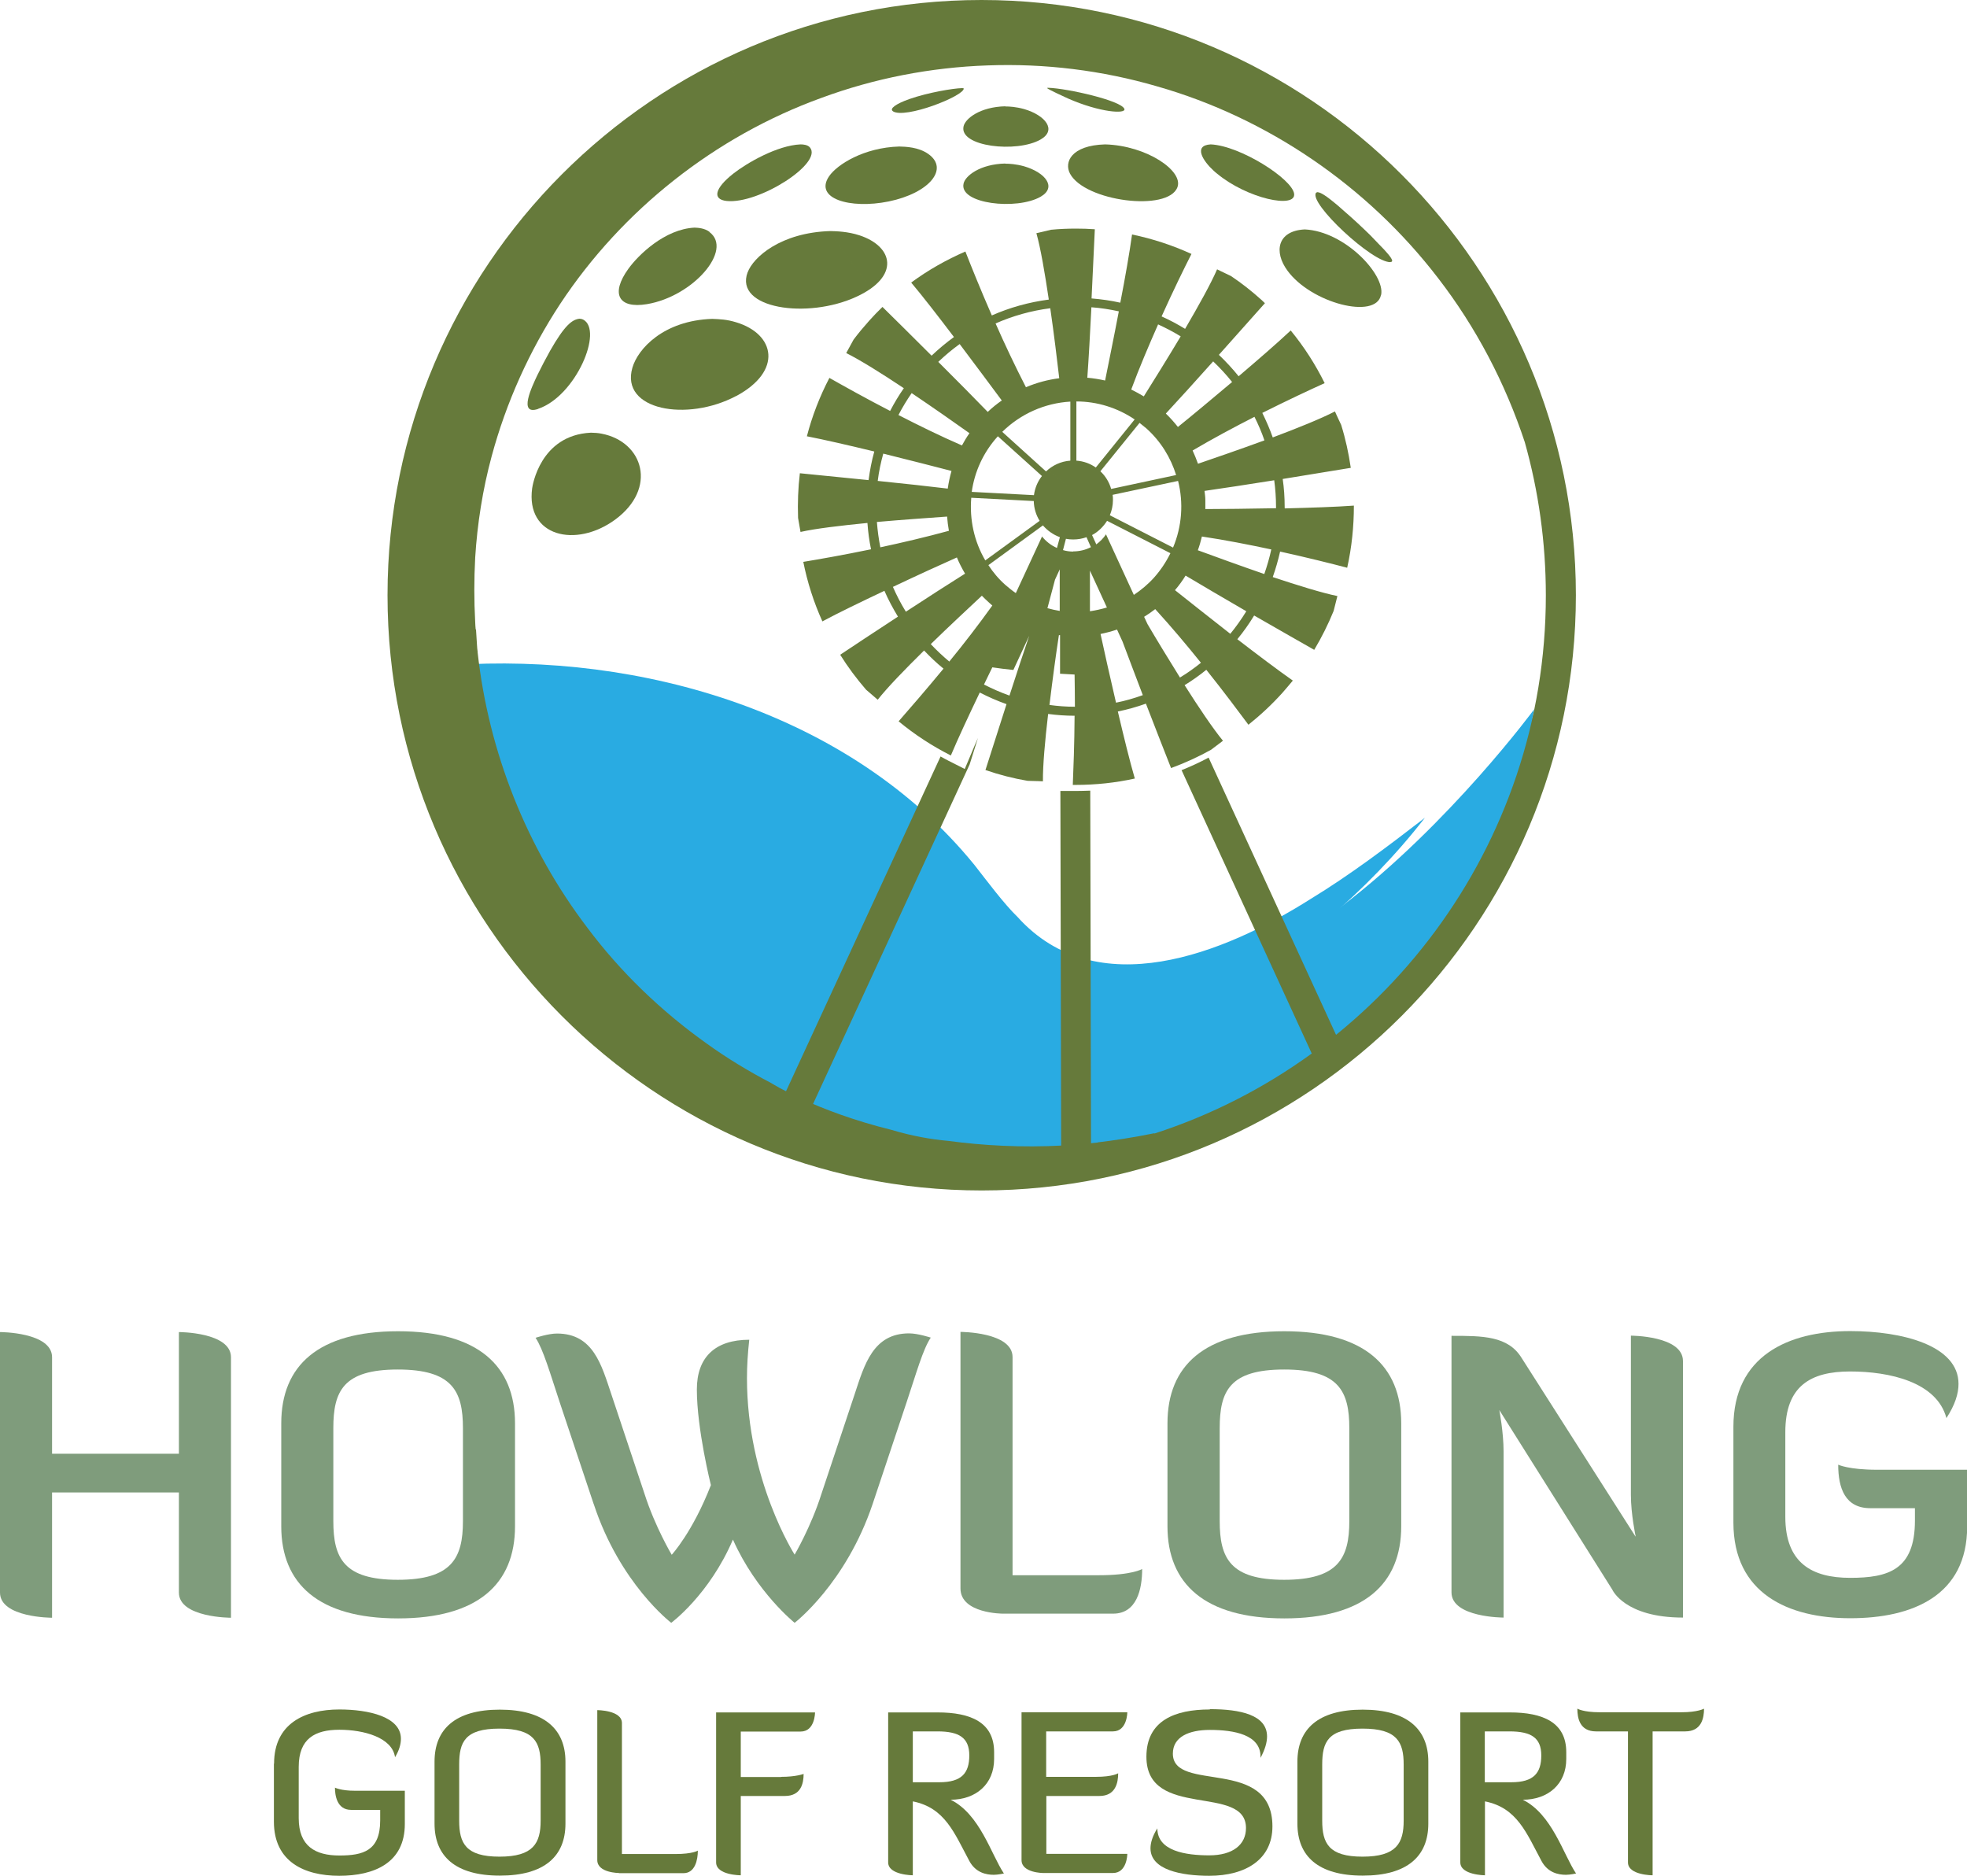 <svg width="172" height="164" viewBox="0 0 172 164" fill="none" xmlns="http://www.w3.org/2000/svg">
<g id="Frame" clip-path="url(#clip0_11_1703)">
<g id="Group">
<g id="content">
<g id="Group_2">
<path id="Vector" d="M15.644 130.488H4.553V141.44C4.553 141.44 0 141.44 0 139.238V116.463C0 116.463 4.553 116.463 4.553 118.665V127.1H15.644V116.463C15.644 116.463 20.198 116.463 20.198 118.665V141.44C20.198 141.44 15.644 141.44 15.644 139.238V130.502V130.488Z" fill="#7F9C7C"/>
<path id="Vector_2" d="M45.034 133.447C45.034 138.48 41.78 141.497 34.814 141.497C27.848 141.497 24.594 138.466 24.594 133.447V124.44C24.594 119.408 27.82 116.391 34.814 116.391C41.808 116.391 45.034 119.422 45.034 124.44V133.447ZM40.481 124.869C40.481 121.638 39.567 119.737 34.785 119.737C30.004 119.737 29.147 121.638 29.147 124.869V132.99C29.147 136.221 30.061 138.122 34.785 138.122C39.51 138.122 40.481 136.221 40.481 132.99V124.869Z" fill="#7F9C7C"/>
<path id="Vector_3" d="M51.914 131.503L48.931 122.568C48.089 120.023 47.503 117.978 46.833 116.963C46.833 116.963 47.946 116.591 48.702 116.591C51.886 116.591 52.599 119.351 53.456 121.896L56.367 130.631C57.281 133.49 58.737 135.935 58.737 135.935C58.737 135.935 60.564 133.962 62.163 129.845C62.163 129.845 60.935 124.955 60.935 121.481C60.935 118.664 62.534 117.135 65.517 117.135C65.388 118.293 65.317 119.408 65.317 120.495C65.317 129.43 69.485 135.921 69.485 135.921C69.485 135.921 70.912 133.505 71.826 130.617L74.738 121.881C75.58 119.336 76.337 116.577 79.491 116.577C80.276 116.577 81.389 116.949 81.389 116.949C80.704 117.964 80.133 120.037 79.291 122.553L76.308 131.489C73.967 138.451 69.485 141.883 69.485 141.883C69.485 141.883 66.131 139.195 64.09 134.606C62.02 139.438 58.694 141.883 58.694 141.883C58.694 141.883 54.212 138.48 51.914 131.489V131.503Z" fill="#7F9C7C"/>
<path id="Vector_4" d="M87.684 141.082C87.684 141.082 83.987 141.082 83.987 138.88V116.448C83.987 116.448 88.541 116.448 88.541 118.65V137.722H96.106C98.989 137.722 99.874 137.179 99.874 137.179C99.874 138.952 99.403 141.082 97.333 141.082H87.699H87.684Z" fill="#7F9C7C"/>
<path id="Vector_5" d="M122.527 133.447C122.527 138.48 119.272 141.497 112.307 141.497C105.341 141.497 102.087 138.466 102.087 133.447V124.44C102.087 119.408 105.313 116.391 112.307 116.391C119.301 116.391 122.527 119.422 122.527 124.44V133.447ZM117.988 124.869C117.988 121.638 117.074 119.737 112.292 119.737C107.511 119.737 106.654 121.638 106.654 124.869V132.99C106.654 136.221 107.568 138.122 112.292 138.122C117.017 138.122 117.988 136.221 117.988 132.99V124.869Z" fill="#7F9C7C"/>
<path id="Vector_6" d="M143.024 134.32C143.024 134.32 142.61 132.375 142.61 130.717V116.777C142.61 116.777 147.163 116.777 147.163 118.993V141.425C142.039 141.425 140.983 138.98 140.983 138.98L131.105 123.282C131.105 123.282 131.477 125.227 131.477 126.885V141.425C131.477 141.425 126.923 141.425 126.923 139.224V116.792C129.635 116.792 131.876 116.792 133.061 118.736L143.01 134.334L143.024 134.32Z" fill="#7F9C7C"/>
<path id="Vector_7" d="M151.574 124.741C151.574 118.55 156.356 116.377 161.794 116.377C166.348 116.377 171.258 117.635 171.258 120.995C171.258 121.838 170.958 122.825 170.201 123.983C169.359 120.823 165.22 119.908 161.78 119.908C158.34 119.908 156.113 121.166 156.113 125.212V132.618C156.113 136.664 158.454 137.951 161.78 137.951C165.106 137.951 167.447 137.265 167.447 132.947V131.861H163.55C161.352 131.861 160.738 130.131 160.738 128.058C160.738 128.058 161.651 128.501 164.135 128.501H172.014V133.462C172.014 139.509 167.233 141.482 161.794 141.482C156.356 141.482 151.574 139.309 151.574 133.119V124.726V124.741Z" fill="#7F9C7C"/>
</g>
<g id="Group_3">
<path id="Vector_8" d="M23.966 154.192C23.966 150.689 26.649 149.46 29.675 149.46C32.216 149.46 35.057 150.089 35.057 152.019C35.057 152.491 34.914 153.02 34.543 153.635C34.3 151.905 31.802 151.233 29.675 151.233C27.549 151.233 26.121 152.005 26.121 154.478V158.967C26.121 161.426 27.591 162.227 29.675 162.227C31.759 162.227 33.244 161.813 33.244 159.168V158.238H30.703C29.418 158.238 29.29 156.88 29.29 156.294C29.29 156.294 29.804 156.566 31.031 156.566H35.399V159.468C35.399 162.885 32.716 164 29.661 164C26.607 164 23.951 162.77 23.951 159.268V154.207L23.966 154.192Z" fill="#667A3B"/>
<path id="Vector_9" d="M49.445 159.44C49.445 162.285 47.618 163.986 43.707 163.986C39.795 163.986 37.997 162.27 37.997 159.44V154.021C37.997 151.176 39.81 149.475 43.707 149.475C47.603 149.475 49.445 151.19 49.445 154.021V159.44ZM47.275 154.278C47.275 152.305 46.704 151.133 43.678 151.133C40.652 151.133 40.152 152.305 40.152 154.278V159.182C40.152 161.155 40.723 162.328 43.678 162.328C46.633 162.328 47.275 161.155 47.275 159.182V154.278Z" fill="#667A3B"/>
<path id="Vector_10" d="M54.127 163.757C54.127 163.757 52.228 163.757 52.228 162.628V149.518C52.228 149.518 54.383 149.518 54.383 150.647V162.099H59.051C60.578 162.099 61.021 161.799 61.021 161.799C61.021 162.614 60.778 163.772 59.765 163.772H54.127V163.757Z" fill="#667A3B"/>
<path id="Vector_11" d="M68.3 155.35C69.628 155.35 70.27 155.093 70.27 155.093C70.27 155.908 70.056 157.023 68.629 157.023H64.775V163.957C64.775 163.957 62.619 163.957 62.619 162.828V149.717H71.269C71.269 149.717 71.269 151.39 70.013 151.39H64.775V155.365H68.3V155.35Z" fill="#667A3B"/>
<path id="Vector_12" d="M83.102 157.338C85.686 158.596 86.671 162.141 87.784 163.8C87.784 163.8 87.27 163.914 86.899 163.914C86.257 163.914 85.315 163.743 84.758 162.699C83.445 160.254 82.631 158.052 79.819 157.495V163.957C79.819 163.957 77.664 163.943 77.664 162.828V149.717H81.989C84.872 149.717 86.928 150.575 86.928 153.191V153.792C86.928 155.979 85.343 157.352 83.117 157.352L83.102 157.338ZM79.819 151.376V155.822H82.146C84.087 155.822 84.758 155.021 84.758 153.477C84.758 151.933 83.873 151.376 81.975 151.376H79.805H79.819Z" fill="#667A3B"/>
<path id="Vector_13" d="M91.495 157.023V162.084H98.575C98.575 162.184 98.532 163.757 97.319 163.757H91.224C91.224 163.757 89.326 163.757 89.326 162.628V149.703H98.575C98.575 149.703 98.575 151.376 97.319 151.376H91.481V155.35H95.806C97.333 155.35 97.776 155.036 97.776 155.036C97.776 155.851 97.562 157.023 96.134 157.023H91.495Z" fill="#667A3B"/>
<path id="Vector_14" d="M105.798 149.432C108.453 149.432 110.794 149.932 110.794 151.819C110.794 152.334 110.622 152.949 110.223 153.692V153.578C110.223 151.676 107.939 151.247 105.798 151.247C103.971 151.247 102.558 151.848 102.558 153.32C102.558 156.795 111.265 153.535 111.265 159.683C111.265 162.571 108.924 164 105.741 164C103.3 164 100.602 163.486 100.602 161.598C100.602 161.127 100.773 160.526 101.202 159.854C101.202 161.841 103.685 162.213 105.741 162.213C107.796 162.213 108.952 161.284 108.952 159.826C108.952 155.937 100.245 159.125 100.245 153.592C100.245 150.432 102.729 149.46 105.784 149.46L105.798 149.432Z" fill="#667A3B"/>
<path id="Vector_15" d="M124.896 159.44C124.896 162.285 123.069 163.986 119.158 163.986C115.247 163.986 113.449 162.27 113.449 159.44V154.021C113.449 151.176 115.261 149.475 119.158 149.475C123.055 149.475 124.896 151.19 124.896 154.021V159.44ZM122.741 154.278C122.741 152.305 122.17 151.133 119.144 151.133C116.118 151.133 115.618 152.305 115.618 154.278V159.182C115.618 161.155 116.189 162.328 119.144 162.328C122.099 162.328 122.741 161.155 122.741 159.182V154.278Z" fill="#667A3B"/>
<path id="Vector_16" d="M133.132 157.338C135.716 158.596 136.701 162.141 137.814 163.8C137.814 163.8 137.3 163.914 136.929 163.914C136.287 163.914 135.345 163.743 134.788 162.699C133.475 160.254 132.661 158.052 129.849 157.495V163.957C129.849 163.957 127.694 163.943 127.694 162.828V149.717H132.019C134.902 149.717 136.958 150.575 136.958 153.191V153.792C136.958 155.979 135.373 157.352 133.147 157.352L133.132 157.338ZM129.835 151.376V155.822H132.162C134.103 155.822 134.774 155.021 134.774 153.477C134.774 151.933 133.889 151.376 131.99 151.376H129.821H129.835Z" fill="#667A3B"/>
<path id="Vector_17" d="M144.509 151.376V163.957C144.509 163.957 142.353 163.957 142.353 162.828V151.376H139.556C138.128 151.376 137.928 150.204 137.928 149.389C137.928 149.389 138.442 149.703 139.87 149.703H147.035C148.462 149.703 149.005 149.389 149.005 149.389C149.005 150.204 148.791 151.376 147.363 151.376H144.523H144.509Z" fill="#667A3B"/>
</g>
<g id="Design File">
<path id="Vector_18" d="M121.585 22.918C120.015 22.975 114.419 17.757 115.076 16.856C115.104 16.827 115.162 16.813 115.204 16.799C115.376 16.827 115.633 16.856 116.675 17.714C116.803 17.814 117.06 18.028 117.488 18.414C118.302 19.115 119.087 19.844 119.843 20.587C120.086 20.831 120.314 21.074 120.557 21.331C120.8 21.574 120.942 21.731 121.028 21.817C121.513 22.346 121.97 22.889 121.599 22.904L121.585 22.918Z" fill="#667A3B"/>
<path id="Vector_19" d="M46.533 42.691C46.561 42.505 47.218 38.044 51.671 37.83C51.943 37.83 52.328 37.858 52.599 37.915C56.267 38.616 57.509 42.705 53.784 45.436C50.358 47.938 45.962 46.922 46.533 42.691Z" fill="#667A3B"/>
<path id="Vector_20" d="M49.959 46.522C48.902 46.522 48.003 46.165 47.432 45.507C46.847 44.835 46.618 43.877 46.775 42.719C46.804 42.533 47.432 38.287 51.671 38.087C51.928 38.087 52.285 38.115 52.528 38.173C54.155 38.487 55.368 39.545 55.682 40.932C56.025 42.447 55.268 44.02 53.613 45.235C52.471 46.079 51.172 46.536 49.959 46.536V46.522Z" fill="#667A3B"/>
<path id="Vector_21" d="M47.047 35.757C45.291 36.343 46.519 33.798 46.975 32.826C47.332 32.097 47.703 31.382 48.103 30.667C49.373 28.437 50.03 27.936 50.672 27.865C50.772 27.865 50.901 27.893 50.986 27.936C52.785 28.866 50.358 34.627 47.061 35.742L47.047 35.757Z" fill="#667A3B"/>
<path id="Vector_22" d="M46.604 35.585C46.476 35.585 46.447 35.542 46.447 35.528C46.276 35.256 46.533 34.384 47.218 32.955C47.56 32.24 47.946 31.525 48.331 30.81C49.516 28.723 50.13 28.222 50.672 28.151C50.801 28.165 50.858 28.18 50.872 28.194C51.315 28.422 51.372 29.037 51.329 29.523C51.172 31.625 49.202 34.77 46.975 35.514C46.833 35.557 46.704 35.585 46.618 35.585H46.604Z" fill="#667A3B"/>
<path id="Vector_23" d="M64.361 34.627C60.079 36.9 54.226 35.871 55.297 32.154C55.768 30.509 58.009 28.022 62.277 27.879C62.934 27.907 63.547 27.922 64.375 28.179C67.787 29.209 68.457 32.44 64.375 34.627H64.361Z" fill="#667A3B"/>
<path id="Vector_24" d="M59.565 35.571C57.852 35.571 56.453 35.071 55.811 34.227C55.397 33.684 55.311 33.012 55.525 32.24C55.968 30.667 58.137 28.294 62.263 28.151C62.876 28.18 63.476 28.194 64.275 28.437C65.802 28.894 66.787 29.838 66.887 30.939C67.016 32.168 66.031 33.441 64.218 34.413C62.805 35.171 61.149 35.585 59.55 35.585L59.565 35.571Z" fill="#667A3B"/>
<path id="Vector_25" d="M62.034 20.287C64.132 21.846 60.607 25.92 56.567 26.592C54.069 27.007 53.37 25.677 54.954 23.49C55.811 22.303 58.123 20.03 60.735 19.901C61.064 19.916 61.592 19.944 62.048 20.273L62.034 20.287Z" fill="#667A3B"/>
<path id="Vector_26" d="M55.711 26.421C55.254 26.421 54.669 26.335 54.441 25.906C54.198 25.434 54.455 24.619 55.154 23.662C55.982 22.518 58.223 20.302 60.735 20.188C61.021 20.202 61.492 20.23 61.877 20.516C62.334 20.86 62.491 21.346 62.348 21.975C61.949 23.647 59.365 25.878 56.524 26.364C56.239 26.407 55.968 26.435 55.725 26.435L55.711 26.421Z" fill="#667A3B"/>
<path id="Vector_27" d="M65.374 23.819C65.86 22.489 68.272 20.33 72.611 20.202C73.182 20.216 74.138 20.245 75.152 20.573C78.149 21.56 78.706 24.176 74.909 25.935C70.613 27.936 64.189 26.993 65.374 23.805V23.819Z" fill="#667A3B"/>
<path id="Vector_28" d="M120.757 25.792C120.314 27.965 114.648 26.506 112.578 23.661C111.365 22.017 111.693 20.173 114.091 20.059C117.588 20.216 121.128 24.005 120.771 25.777L120.757 25.792Z" fill="#667A3B"/>
<path id="Vector_29" d="M106.426 15.183C106.34 15.112 106.212 15.012 106.126 14.926C105.198 14.082 104.313 12.71 105.869 12.624C108.453 12.738 112.992 15.641 113.163 16.942C113.334 18.271 109.067 17.371 106.426 15.183Z" fill="#667A3B"/>
<path id="Vector_30" d="M96.634 12.624C100.26 12.724 103.5 14.94 102.957 16.37C102.144 18.543 94.864 17.614 93.565 15.183C93.037 14.197 93.651 12.71 96.634 12.624Z" fill="#667A3B"/>
<path id="Vector_31" d="M72.497 15.412C73.196 14.383 75.552 12.896 78.635 12.81C79.177 12.824 80.305 12.853 81.161 13.453C83.031 14.754 81.261 16.885 77.707 17.614C74.31 18.3 71.169 17.357 72.497 15.412Z" fill="#667A3B"/>
<path id="Vector_32" d="M87.898 9.307C88.269 9.307 88.826 9.336 89.554 9.536C91.41 10.079 92.438 11.366 90.996 12.195C88.912 13.396 83.83 12.824 84.259 11.037C84.416 10.365 85.686 9.35 87.898 9.293V9.307Z" fill="#667A3B"/>
<path id="Vector_33" d="M87.898 14.311C88.269 14.311 88.826 14.34 89.554 14.54C91.41 15.083 92.438 16.37 90.996 17.199C88.912 18.4 83.83 17.828 84.259 16.041C84.416 15.369 85.686 14.354 87.898 14.297V14.311Z" fill="#667A3B"/>
<path id="Vector_34" d="M91.581 7.677C91.581 7.677 91.667 7.677 91.695 7.677C93.351 7.734 98.047 8.792 98.318 9.522C98.49 9.979 96.206 9.85 93.38 8.607C93.066 8.464 91.724 7.849 91.581 7.72C91.581 7.72 91.581 7.692 91.581 7.677Z" fill="#667A3B"/>
<path id="Vector_35" d="M78.078 9.722C77.75 9.507 78.335 9.079 79.505 8.664C81.175 8.078 83.388 7.72 84.102 7.706C84.216 7.706 84.23 7.706 84.273 7.735C84.316 8.392 79.12 10.437 78.064 9.722H78.078Z" fill="#667A3B"/>
<path id="Vector_36" d="M63.533 17.571C62.263 17.428 62.505 16.456 64.118 15.183C65.317 14.24 67.972 12.71 69.999 12.624C70.227 12.624 70.613 12.653 70.813 12.881C72.012 14.24 66.359 17.871 63.533 17.571Z" fill="#667A3B"/>
<path id="Vector_37" d="M85.829 101.451C109.623 101.451 129.535 84.494 134.16 62.005C134.16 62.005 104.699 102.08 87.827 79.648C70.941 57.216 39.453 58.16 39.453 58.16V58.86C39.453 58.86 38.568 59.146 37.084 59.704C40.766 83.322 61.221 101.465 85.829 101.465V101.451Z" fill="#29ABE2"/>
<g id="Group_4" style="mix-blend-mode:multiply">
<path id="Vector_38" d="M134.26 61.949C128.465 95.275 89.854 112.388 60.935 95.189C51.886 89.913 44.634 81.664 40.837 72.157C46.019 80.978 53.498 88.141 62.305 92.687C90.568 107.442 124.711 92.129 134.246 61.949H134.26Z" fill="#29ABE2"/>
</g>
<g id="Group_5" style="mix-blend-mode:screen">
<path id="Vector_39" d="M39.453 58.16C56.011 57.016 74.367 62.292 85.215 75.631C86.257 76.96 87.784 79.019 88.983 80.177C95.892 87.84 107.025 83.394 114.591 78.605C118.045 76.503 121.314 74.03 124.597 71.499C122.056 74.773 119.144 77.761 115.947 80.478C103.928 90.357 91.181 92.601 81.575 78.576C71.441 66.009 55.083 60.791 39.453 58.146V58.16Z" fill="#29ABE2"/>
</g>
<g id="Vector_40" style="mix-blend-mode:multiply" opacity="0.5">
<path d="M134.117 37.315C133.104 33.998 131.748 30.81 130.063 27.779C129.849 28.265 129.621 28.751 129.378 29.237C133.475 36.257 135.816 44.335 136.044 52.527H136.201C136.301 47.351 135.602 42.233 134.117 37.315Z" fill="#667A3B"/>
</g>
<path id="Vector_41" d="M112.335 44.421C112.335 44.421 112.335 44.349 112.335 44.306C112.335 43.477 112.278 42.662 112.164 41.876C114.548 41.49 116.817 41.118 118.116 40.904C117.931 39.631 117.659 38.373 117.274 37.144C116.946 36.472 116.732 35.971 116.732 35.971C115.518 36.6 113.463 37.43 111.293 38.245C111.036 37.515 110.722 36.8 110.38 36.1C112.578 34.999 114.562 34.07 115.832 33.498C115.033 31.882 114.048 30.338 112.863 28.894C111.721 29.967 110.023 31.439 108.31 32.897C107.782 32.24 107.197 31.611 106.583 31.024C108.196 29.223 109.737 27.479 110.608 26.507C110.508 26.421 110.423 26.321 110.323 26.235C109.466 25.463 108.581 24.762 107.639 24.133C106.94 23.805 106.426 23.547 106.426 23.547C105.883 24.805 104.799 26.75 103.628 28.751C102.972 28.351 102.286 27.979 101.573 27.665C102.586 25.42 103.543 23.462 104.185 22.203C102.529 21.446 100.788 20.874 98.989 20.502C98.775 22.06 98.39 24.262 97.962 26.464C97.148 26.278 96.306 26.164 95.449 26.092C95.564 23.676 95.678 21.36 95.735 20.044C95.178 20.002 94.636 19.987 94.079 19.987C93.351 19.987 92.637 20.016 91.909 20.087C91.167 20.259 90.625 20.388 90.625 20.388C90.996 21.703 91.367 23.89 91.71 26.192C89.954 26.421 88.284 26.893 86.728 27.579C85.743 25.32 84.93 23.304 84.416 21.989C82.746 22.718 81.147 23.619 79.677 24.705C80.69 25.906 82.06 27.679 83.416 29.466C82.731 29.967 82.075 30.51 81.461 31.096C79.748 29.38 78.092 27.75 77.165 26.835C76.765 27.221 76.379 27.622 76.008 28.037C75.523 28.58 75.066 29.123 74.638 29.695C74.267 30.367 73.996 30.867 73.996 30.867C75.223 31.482 77.107 32.654 79.034 33.941C78.592 34.57 78.192 35.242 77.835 35.928C75.651 34.799 73.739 33.727 72.525 33.04C71.669 34.684 71.012 36.386 70.556 38.144C72.097 38.445 74.267 38.945 76.451 39.474C76.222 40.289 76.065 41.118 75.951 41.976C73.553 41.733 71.255 41.504 69.942 41.376C69.785 42.676 69.742 43.977 69.785 45.279C69.913 45.993 69.999 46.508 69.999 46.508C71.326 46.208 73.539 45.95 75.851 45.722C75.908 46.508 76.008 47.28 76.165 48.024C73.753 48.524 71.626 48.896 70.242 49.124C70.599 50.911 71.155 52.656 71.912 54.328C73.296 53.585 75.309 52.613 77.336 51.655C77.678 52.441 78.078 53.185 78.52 53.914C76.494 55.243 74.552 56.516 73.468 57.245C74.138 58.317 74.895 59.332 75.737 60.305C76.322 60.805 76.751 61.177 76.751 61.177C77.593 60.105 79.148 58.503 80.804 56.873C81.332 57.431 81.903 57.974 82.503 58.46C80.933 60.362 79.505 62.006 78.578 63.064C79.991 64.236 81.532 65.237 83.145 66.052C83.759 64.594 84.701 62.578 85.672 60.548C86.428 60.934 87.199 61.277 88.013 61.563C87.27 63.865 86.571 66.081 86.171 67.324C87.37 67.739 88.598 68.054 89.854 68.268C90.625 68.282 91.196 68.311 91.196 68.311C91.181 66.938 91.381 64.722 91.652 62.421C92.409 62.521 93.18 62.578 93.965 62.578C93.951 65.051 93.865 67.224 93.808 68.625C93.893 68.625 93.979 68.625 94.05 68.625C95.806 68.625 97.548 68.44 99.232 68.068C98.789 66.552 98.261 64.394 97.747 62.206C98.59 62.035 99.403 61.806 100.202 61.52C101.073 63.779 101.915 65.923 102.401 67.153C103.6 66.71 104.77 66.181 105.898 65.552C106.497 65.094 106.94 64.765 106.94 64.765C106.069 63.707 104.827 61.863 103.585 59.904C104.242 59.504 104.884 59.047 105.484 58.56C107.025 60.49 108.324 62.235 109.166 63.364C110.223 62.521 111.222 61.591 112.135 60.576C112.449 60.219 112.749 59.861 113.049 59.504C111.764 58.603 109.98 57.259 108.196 55.887C108.738 55.229 109.224 54.543 109.666 53.814C111.764 55.015 113.777 56.173 114.919 56.816C115.575 55.715 116.146 54.572 116.617 53.413C116.803 52.656 116.946 52.112 116.946 52.112C115.604 51.841 113.491 51.183 111.293 50.454C111.55 49.725 111.764 48.981 111.936 48.224C114.334 48.753 116.446 49.282 117.802 49.639C118.202 47.852 118.387 46.022 118.387 44.206C116.817 44.321 114.605 44.392 112.364 44.449L112.335 44.421ZM109.695 36.443C110.023 37.101 110.323 37.787 110.565 38.502C108.424 39.288 106.255 40.032 104.756 40.546C104.613 40.146 104.456 39.76 104.285 39.388C106.055 38.345 107.925 37.344 109.695 36.443ZM96.72 46.708C96.491 47.051 96.192 47.352 95.863 47.595L95.492 46.78C96.034 46.494 96.477 46.051 96.805 45.536L102.344 48.367C101.972 49.124 101.501 49.839 100.916 50.497C100.388 51.083 99.788 51.584 99.146 52.012L96.72 46.737V46.708ZM91.124 46.894L88.826 51.855C88.512 51.641 88.213 51.398 87.913 51.14C87.328 50.626 86.842 50.039 86.428 49.41L91.196 45.936C91.595 46.394 92.095 46.751 92.68 46.966L92.423 47.909C91.895 47.68 91.453 47.323 91.096 46.88L91.124 46.894ZM84.93 43.52L90.396 43.806C90.411 44.449 90.596 45.035 90.91 45.536L86.157 48.996C85.172 47.323 84.772 45.407 84.93 43.52ZM100.245 37.458C101.516 38.602 102.372 40.017 102.843 41.533L97.162 42.748C96.991 42.148 96.663 41.618 96.22 41.204L99.646 36.972C99.846 37.129 100.045 37.287 100.245 37.458ZM93.594 40.275C92.766 40.332 92.024 40.689 91.467 41.218L87.641 37.758C89.24 36.186 91.353 35.242 93.594 35.113V40.26V40.275ZM87.256 38.144L91.11 41.618C90.739 42.09 90.496 42.662 90.411 43.291L84.972 43.005C85.215 41.261 85.972 39.56 87.242 38.159L87.256 38.144ZM102.558 47.866L97.048 45.05C97.219 44.635 97.319 44.192 97.319 43.72C97.319 43.563 97.319 43.406 97.291 43.263L103.014 42.047C103.5 43.963 103.357 46.022 102.572 47.881L102.558 47.866ZM106.083 31.596C106.669 32.154 107.225 32.755 107.739 33.398C105.926 34.928 104.156 36.4 103 37.33C102.672 36.915 102.329 36.529 101.944 36.157C103 35.013 104.556 33.312 106.083 31.596ZM101.273 28.365C101.958 28.68 102.615 29.023 103.243 29.409C102.072 31.368 100.859 33.312 100.017 34.656C99.66 34.441 99.289 34.241 98.918 34.056C99.632 32.125 100.474 30.167 101.273 28.351V28.365ZM99.218 36.672L95.82 40.875C95.335 40.532 94.75 40.318 94.122 40.275V35.099C95.949 35.099 97.719 35.657 99.218 36.672ZM95.421 26.864C96.249 26.921 97.048 27.05 97.833 27.221C97.391 29.552 96.919 31.825 96.634 33.269C96.12 33.155 95.606 33.069 95.078 33.026C95.192 31.468 95.321 29.166 95.435 26.864H95.421ZM91.838 26.95C92.166 29.209 92.438 31.482 92.623 33.069C91.624 33.198 90.653 33.455 89.711 33.855C88.769 32.025 87.856 30.095 87.056 28.279C88.555 27.622 90.154 27.164 91.838 26.95ZM83.916 30.081C85.343 31.968 86.714 33.827 87.599 35.013C87.171 35.314 86.757 35.642 86.371 36.014C85.286 34.899 83.673 33.255 82.046 31.639C82.631 31.082 83.259 30.553 83.916 30.081ZM79.719 34.37C81.604 35.642 83.488 36.958 84.772 37.873C84.53 38.216 84.316 38.573 84.116 38.945C82.232 38.13 80.319 37.187 78.563 36.286C78.906 35.628 79.291 34.985 79.719 34.37ZM77.236 39.66C79.534 40.232 81.775 40.804 83.202 41.175C83.06 41.676 82.945 42.205 82.874 42.719C81.332 42.534 79.034 42.276 76.751 42.047C76.85 41.233 77.022 40.432 77.236 39.66ZM76.979 47.852C76.836 47.123 76.736 46.394 76.679 45.636C78.949 45.436 81.233 45.279 82.817 45.164C82.846 45.579 82.903 45.993 82.974 46.408C80.99 46.951 78.92 47.437 76.979 47.852ZM79.206 53.471C78.777 52.784 78.406 52.055 78.078 51.312C80.219 50.297 82.317 49.339 83.673 48.738C83.873 49.224 84.116 49.696 84.387 50.154C83.06 50.983 81.133 52.227 79.206 53.485V53.471ZM83.017 57.846C82.446 57.374 81.903 56.859 81.389 56.316C83.017 54.729 84.701 53.17 85.857 52.084C86.071 52.298 86.285 52.513 86.514 52.713C86.6 52.784 86.685 52.87 86.771 52.942C85.572 54.614 84.273 56.301 83.017 57.831V57.846ZM88.284 60.819C87.513 60.548 86.771 60.219 86.043 59.847C86.285 59.332 86.542 58.832 86.771 58.346C87.385 58.432 87.984 58.517 88.612 58.575L89.997 55.587C89.511 57.016 88.883 58.918 88.269 60.819H88.284ZM91.595 53.156L92.252 50.683L92.666 49.782V53.413C92.309 53.356 91.938 53.27 91.581 53.17L91.595 53.156ZM91.767 61.648C92.038 59.375 92.352 57.102 92.594 55.529C92.623 55.529 92.666 55.529 92.694 55.529V58.904C93.123 58.932 93.551 58.946 93.965 58.975C93.979 59.933 93.993 60.877 93.993 61.791C93.237 61.791 92.495 61.734 91.767 61.634V61.648ZM93.851 48.224C93.537 48.224 93.237 48.181 92.951 48.095L93.208 47.109C93.422 47.151 93.622 47.166 93.851 47.166C94.265 47.166 94.65 47.094 95.007 46.966L95.392 47.838C94.921 48.081 94.393 48.209 93.836 48.209L93.851 48.224ZM95.292 49.854L96.791 53.113C96.306 53.256 95.806 53.371 95.307 53.442V49.868L95.292 49.854ZM97.59 61.448C97.048 59.132 96.548 56.873 96.234 55.429C96.72 55.329 97.205 55.201 97.676 55.043L98.161 56.101C98.661 57.445 99.303 59.118 99.931 60.776C99.175 61.048 98.39 61.277 97.59 61.434V61.448ZM103.186 59.247C102.144 57.574 101.116 55.887 100.345 54.572L100.045 53.928C100.374 53.728 100.702 53.499 101.016 53.256C102.401 54.772 103.771 56.402 105.013 57.946C104.428 58.417 103.828 58.846 103.186 59.232V59.247ZM107.582 55.415C105.712 53.957 103.899 52.513 102.743 51.598C103.086 51.197 103.4 50.769 103.671 50.325C104.999 51.126 106.997 52.284 108.981 53.442C108.553 54.143 108.082 54.8 107.568 55.429L107.582 55.415ZM110.537 50.182C108.381 49.439 106.226 48.653 104.742 48.109C104.884 47.723 104.999 47.323 105.098 46.908C107.125 47.209 109.224 47.623 111.165 48.038C111.008 48.767 110.794 49.496 110.551 50.197L110.537 50.182ZM111.564 44.435C109.195 44.478 106.883 44.507 105.398 44.507C105.398 44.249 105.398 43.977 105.398 43.706C105.398 43.449 105.355 43.177 105.327 42.92C106.868 42.705 109.152 42.348 111.422 41.99C111.522 42.748 111.579 43.52 111.579 44.306C111.579 44.349 111.579 44.392 111.579 44.435H111.564Z" fill="#667A3B"/>
<path id="Vector_42" d="M84.373 67.238L82.931 66.509C82.703 66.395 82.474 66.266 82.246 66.138L67.401 98.291L69.771 99.392L84.787 66.838C85.001 66.138 85.4 64.908 85.515 64.522C85.315 64.98 85.129 65.394 84.987 65.751L84.359 67.238H84.373Z" fill="#667A3B"/>
<path id="Vector_43" d="M94.079 69.154H92.723L92.794 101.394H95.406L95.335 69.126C94.921 69.14 94.507 69.154 94.093 69.154H94.079Z" fill="#667A3B"/>
<path id="Vector_44" d="M103.328 67.353L115.133 93.044L117.502 91.944L105.684 66.238C104.913 66.652 104.128 67.01 103.314 67.339L103.328 67.353Z" fill="#667A3B"/>
<path id="Vector_45" d="M85.829 0C57.181 0 33.886 23.347 33.886 52.041C33.886 80.735 57.195 104.082 85.843 104.082C114.491 104.082 137.8 80.735 137.8 52.041C137.8 23.347 114.476 0 85.829 0ZM100.945 99.078C99.046 99.464 97.319 99.721 95.977 99.878C95.977 99.878 95.977 99.878 95.977 99.893C95.307 99.964 94.65 100.021 94.008 100.078C93.351 100.136 92.98 100.15 92.98 100.15C89.297 100.35 85.929 100.15 82.931 99.75C81.475 99.621 79.791 99.335 77.978 98.792C71.298 97.148 67.43 94.689 67.43 94.689C65.46 93.659 63.562 92.515 61.763 91.214C57.795 88.384 54.255 84.981 51.357 81.106C46.047 74.129 42.722 65.737 41.765 57.03C41.765 57.002 41.765 56.987 41.765 56.973C41.737 56.802 41.722 56.602 41.708 56.373C41.68 55.972 41.651 55.529 41.623 55.029C41.623 55.029 41.608 55.029 41.594 55.029C41.58 54.8 41.551 54.571 41.551 54.343C41.451 52.498 41.451 50.654 41.551 48.795C41.551 48.781 41.551 48.767 41.551 48.767C41.737 45.779 42.208 42.791 42.993 39.888C44.263 35.185 46.29 30.667 48.988 26.564C54.398 18.372 62.505 11.938 71.812 8.564C76.451 6.848 81.389 5.89 86.357 5.719C91.353 5.533 96.363 6.148 101.173 7.549C110.808 10.294 119.572 16.256 125.753 24.319C129.064 28.608 131.619 33.483 133.332 38.659C134.531 42.919 135.173 47.409 135.173 52.055C135.173 74.029 120.785 92.687 100.945 99.106V99.078Z" fill="#667A3B"/>
<g id="Group_6">
<g id="Vector_46" style="mix-blend-mode:multiply" opacity="0.5">
<path d="M121.342 22.618C120 22.275 116.589 19.287 115.561 17.685C115.361 17.357 115.304 17.185 115.29 17.085C115.447 17.142 115.761 17.314 116.503 17.914C116.617 18.014 116.874 18.229 117.303 18.615C118.202 19.401 118.973 20.102 119.643 20.788C119.815 20.959 120 21.145 120.172 21.331L120.357 21.517C120.6 21.76 120.743 21.917 120.828 22.003C121.099 22.303 121.256 22.489 121.356 22.618H121.342Z" fill="#667A3B"/>
</g>
<g id="Vector_47" style="mix-blend-mode:multiply" opacity="0.5">
<path d="M118.887 26.578C117.017 26.578 114.12 25.349 112.778 23.519C112.178 22.689 111.993 21.846 112.278 21.245C112.535 20.702 113.163 20.388 114.091 20.345C116.261 20.445 118.43 22.017 119.601 23.519C120.272 24.377 120.6 25.206 120.5 25.749C120.343 26.478 119.429 26.593 118.901 26.593L118.887 26.578Z" fill="#667A3B"/>
</g>
<g id="Vector_48" style="mix-blend-mode:multiply" opacity="0.5">
<path d="M112.164 17.299C110.822 17.299 108.31 16.413 106.583 14.969C106.497 14.897 106.383 14.797 106.297 14.726C105.612 14.097 105.184 13.41 105.298 13.11C105.355 12.938 105.698 12.896 105.883 12.881C108.467 12.996 112.763 15.869 112.906 16.97C112.906 17.056 112.906 17.099 112.863 17.128C112.835 17.17 112.678 17.299 112.164 17.299Z" fill="#667A3B"/>
</g>
<g id="Vector_49" style="mix-blend-mode:multiply" opacity="0.5">
<path d="M99.803 17.328C97.49 17.328 94.55 16.456 93.793 15.055C93.608 14.697 93.608 14.311 93.808 13.968C94.036 13.582 94.693 12.938 96.634 12.881C99.303 12.953 101.716 14.211 102.501 15.369C102.658 15.612 102.829 15.955 102.7 16.27C102.458 16.927 101.359 17.328 99.789 17.328H99.803Z" fill="#667A3B"/>
</g>
<g id="Vector_50" style="mix-blend-mode:multiply" opacity="0.5">
<path d="M75.552 17.585C74.038 17.585 72.854 17.199 72.54 16.613C72.383 16.327 72.44 15.97 72.725 15.569C73.382 14.583 75.666 13.167 78.649 13.082C79.148 13.096 80.219 13.124 81.018 13.682C81.518 14.039 81.732 14.44 81.647 14.897C81.475 15.741 80.162 16.87 77.664 17.371C76.95 17.514 76.237 17.585 75.552 17.585Z" fill="#667A3B"/>
</g>
<g id="Vector_51" style="mix-blend-mode:multiply" opacity="0.5">
<path d="M87.998 12.582C86.457 12.582 85.072 12.195 84.644 11.638C84.516 11.466 84.473 11.295 84.516 11.109C84.63 10.594 85.757 9.622 87.913 9.579C88.255 9.579 88.798 9.593 89.497 9.808C90.568 10.122 91.367 10.709 91.424 11.238C91.453 11.509 91.267 11.767 90.882 11.995C90.225 12.381 89.183 12.596 88.013 12.596L87.998 12.582Z" fill="#667A3B"/>
</g>
<g id="Vector_52" style="mix-blend-mode:multiply" opacity="0.5">
<path d="M87.998 17.585C86.457 17.585 85.072 17.199 84.644 16.642C84.516 16.47 84.473 16.299 84.516 16.113C84.63 15.598 85.757 14.626 87.913 14.583C88.255 14.583 88.798 14.597 89.497 14.812C90.568 15.126 91.367 15.713 91.424 16.241C91.453 16.513 91.267 16.77 90.882 16.999C90.225 17.385 89.183 17.6 88.013 17.6L87.998 17.585Z" fill="#667A3B"/>
</g>
<g id="Vector_53" style="mix-blend-mode:multiply" opacity="0.5">
<path d="M97.719 9.493C96.962 9.493 95.392 9.193 93.48 8.364C93.323 8.292 93.051 8.163 92.751 8.035C94.664 8.306 97.348 9.035 97.947 9.493C97.89 9.493 97.805 9.493 97.705 9.493H97.719Z" fill="#667A3B"/>
</g>
<g id="Vector_54" style="mix-blend-mode:multiply" opacity="0.5">
<path d="M78.763 9.607C78.52 9.607 78.378 9.579 78.292 9.536C78.421 9.422 78.777 9.178 79.591 8.893C81.004 8.392 82.817 8.063 83.731 7.978C82.86 8.535 80.219 9.593 78.749 9.593L78.763 9.607Z" fill="#667A3B"/>
</g>
<g id="Group_7" style="mix-blend-mode:multiply" opacity="0.5">
<path id="Vector_55" d="M103.186 41.733L101.673 42.047L103.186 41.733Z" fill="#667A3B"/>
<path id="Vector_56" d="M112.078 44.678V44.306C112.078 43.534 112.021 42.719 111.921 41.904L111.893 41.647L112.15 41.604C114.376 41.247 116.518 40.889 117.845 40.675C117.674 39.502 117.402 38.33 117.074 37.243C116.889 36.857 116.732 36.529 116.646 36.314C115.547 36.857 113.791 37.587 111.422 38.473L111.179 38.559L111.093 38.301C110.837 37.587 110.537 36.886 110.194 36.2L110.08 35.971L110.308 35.857C112.407 34.813 114.262 33.941 115.533 33.355C114.79 31.911 113.905 30.538 112.892 29.266C111.878 30.209 110.423 31.482 108.538 33.083L108.339 33.255L108.167 33.04C107.653 32.397 107.082 31.768 106.469 31.196L106.283 31.024L106.454 30.838C107.967 29.151 109.423 27.507 110.308 26.506C110.28 26.478 110.237 26.449 110.208 26.421C109.381 25.677 108.481 24.977 107.582 24.362C107.168 24.162 106.826 24.005 106.611 23.89C106.098 25.005 105.198 26.678 103.899 28.866L103.757 29.094L103.528 28.951C102.886 28.565 102.215 28.194 101.501 27.879L101.259 27.765L101.373 27.521C102.344 25.391 103.243 23.533 103.857 22.289C102.372 21.631 100.831 21.116 99.246 20.773C99.046 22.146 98.718 24.062 98.261 26.478L98.204 26.735L97.947 26.678C97.148 26.506 96.306 26.378 95.464 26.321H95.207V26.049C95.321 23.776 95.421 21.603 95.478 20.259C95.021 20.23 94.55 20.216 94.093 20.216C93.394 20.216 92.666 20.244 91.995 20.302C91.567 20.402 91.196 20.488 90.967 20.545C91.281 21.731 91.624 23.604 91.995 26.12L92.038 26.378L91.781 26.406C90.082 26.621 88.427 27.093 86.871 27.779L86.628 27.879L86.528 27.636C85.6 25.506 84.829 23.59 84.316 22.289C82.831 22.947 81.418 23.762 80.105 24.705C80.99 25.763 82.189 27.293 83.673 29.252L83.83 29.466L83.616 29.623C82.945 30.109 82.289 30.653 81.689 31.224L81.518 31.396C81.518 31.396 81.632 31.525 81.689 31.582L81.875 31.396C82.474 30.824 83.117 30.295 83.773 29.809L83.973 29.666L84.13 29.866C85.558 31.753 86.913 33.598 87.813 34.813L87.97 35.027L87.756 35.185C87.342 35.485 86.928 35.814 86.557 36.157L86.371 36.328L86.186 36.143C85.243 35.156 83.788 33.684 81.861 31.768L81.704 31.61C83.531 33.583 85.458 35.542 87.513 37.458C89.154 35.871 91.296 34.927 93.565 34.813H93.836V34.784H94.093C95.963 34.784 97.776 35.356 99.346 36.4L99.589 36.557L99.789 36.7C100.003 36.857 100.202 37.029 100.402 37.201C101.644 38.33 102.572 39.774 103.086 41.39L103.171 41.661L103.229 41.904C103.728 43.877 103.571 46.008 102.772 47.895L102.658 48.152L102.543 48.381C102.472 48.524 102.401 48.667 102.315 48.81C106.297 51.297 110.594 53.585 115.233 55.601C115.647 54.829 116.018 54.057 116.332 53.27C116.432 52.827 116.532 52.455 116.589 52.227C115.39 51.955 113.577 51.412 111.165 50.611L110.908 50.525L110.994 50.268C111.25 49.553 111.465 48.81 111.622 48.066L111.679 47.809L111.936 47.866C114.205 48.367 116.189 48.867 117.545 49.21C117.874 47.623 118.059 45.993 118.059 44.378C116.689 44.463 114.748 44.549 112.292 44.592H112.021L112.078 44.678ZM92.666 33.326C91.695 33.455 90.739 33.712 89.825 34.098L89.597 34.184L89.483 33.969C88.641 32.34 87.741 30.452 86.828 28.379L86.728 28.136L86.971 28.036C88.512 27.35 90.139 26.907 91.824 26.678L92.081 26.649L92.124 26.907C92.452 29.18 92.737 31.496 92.909 33.026L92.937 33.283L92.68 33.312L92.666 33.326ZM98.09 27.264C97.605 29.766 97.134 32.125 96.877 33.326L96.82 33.583L96.563 33.526C96.063 33.412 95.549 33.326 95.035 33.283L94.778 33.255V32.997C94.893 31.653 95.007 29.58 95.15 26.85V26.578L95.435 26.592C96.263 26.649 97.091 26.778 97.89 26.95L98.133 27.007L98.09 27.25V27.264ZM100.231 34.799L100.088 35.013L99.874 34.885C99.532 34.67 99.175 34.484 98.804 34.298L98.59 34.198L98.675 33.969C99.317 32.239 100.117 30.324 101.045 28.251L101.145 28.008L101.387 28.122C102.087 28.437 102.758 28.794 103.386 29.194L103.6 29.323L103.471 29.537C102.543 31.096 101.43 32.911 100.231 34.784V34.799ZM103.171 37.529L102.972 37.701L102.8 37.486C102.486 37.086 102.144 36.7 101.758 36.343L101.573 36.157L101.744 35.971C102.672 34.984 104.056 33.455 105.883 31.41L106.069 31.21L106.269 31.396C106.868 31.968 107.425 32.583 107.939 33.212L108.096 33.412L107.896 33.569C106.098 35.085 104.328 36.543 103.157 37.515L103.171 37.529ZM103.942 39.288L104.156 39.159C105.741 38.23 107.568 37.229 109.58 36.214L109.809 36.1L109.923 36.328C110.266 37 110.565 37.715 110.808 38.416L110.894 38.659L110.651 38.745C108.481 39.545 106.283 40.303 104.841 40.789L104.599 40.875L104.513 40.632C104.385 40.246 104.228 39.874 104.042 39.502L103.942 39.288ZM111.407 48.095C111.25 48.838 111.036 49.567 110.779 50.282L110.694 50.525L110.451 50.44C108.281 49.696 106.098 48.895 104.642 48.367L104.399 48.281L104.485 48.038C104.613 47.652 104.742 47.266 104.827 46.865L104.884 46.636L105.127 46.679C106.94 46.951 108.995 47.337 111.208 47.809L111.465 47.866L111.407 48.123V48.095ZM111.821 44.692H111.564C109.195 44.749 106.911 44.764 105.398 44.778H105.127V44.506C105.127 44.249 105.127 43.992 105.127 43.734C105.127 43.477 105.084 43.22 105.056 42.962L105.027 42.705L105.284 42.676C106.626 42.49 108.667 42.176 111.365 41.747L111.636 41.704L111.664 41.976C111.764 42.776 111.821 43.563 111.821 44.32V44.706V44.692Z" fill="#667A3B"/>
<path id="Vector_57" d="M96.919 42.819C96.763 42.276 96.463 41.79 96.049 41.39L95.877 41.218L95.678 41.075C95.207 40.746 94.664 40.56 94.108 40.518H93.865H93.622C92.951 40.56 92.338 40.832 91.824 41.261C93.408 42.562 95.05 43.849 96.763 45.093L96.82 44.95C96.977 44.564 97.062 44.149 97.062 43.72C97.062 43.577 97.062 43.434 97.034 43.291L97.005 43.048L96.934 42.819H96.919Z" fill="#667A3B"/>
</g>
<g id="Vector_58" style="mix-blend-mode:multiply" opacity="0.5">
<path d="M75.081 20.831C74.138 20.516 73.239 20.487 72.683 20.473C73.739 21.974 74.866 23.49 76.037 24.991C76.893 24.362 77.35 23.661 77.322 22.961C77.264 22.074 76.436 21.274 75.081 20.831Z" fill="#667A3B"/>
</g>
<g id="Vector_59" style="mix-blend-mode:multiply" opacity="0.5">
<path d="M70.013 12.881C69.385 12.91 68.7 13.082 68.015 13.325C68.386 13.939 68.772 14.568 69.157 15.197C69.871 14.668 70.427 14.111 70.627 13.653C70.784 13.31 70.698 13.153 70.613 13.053C70.484 12.91 70.156 12.896 69.999 12.881H70.013Z" fill="#667A3B"/>
</g>
<g id="Vector_60" style="mix-blend-mode:multiply" opacity="0.5">
<path d="M85.829 0.257C77.878 0.257 70.327 2.073 63.59 5.304C64.461 7.02 65.403 8.793 66.43 10.608C68.143 9.736 69.899 8.95 71.712 8.292C76.379 6.562 81.304 5.604 86.328 5.433C86.899 5.419 87.47 5.404 88.041 5.404C92.509 5.404 96.948 6.033 101.23 7.277C110.951 10.036 119.729 16.027 125.953 24.148C129.264 28.437 131.833 33.297 133.575 38.587C134.802 42.962 135.43 47.48 135.43 52.055C135.43 55.401 135.102 58.675 134.46 61.849C135.131 61.991 135.816 62.134 136.501 62.277C137.172 58.975 137.514 55.558 137.514 52.055C137.529 23.49 114.334 0.257 85.829 0.257Z" fill="#667A3B"/>
</g>
</g>
</g>
</g>
</g>
</g>
<defs>
<clipPath id="clip0_11_1703">
<rect width="172" height="164" fill="white"/>
</clipPath>
</defs>
</svg>
